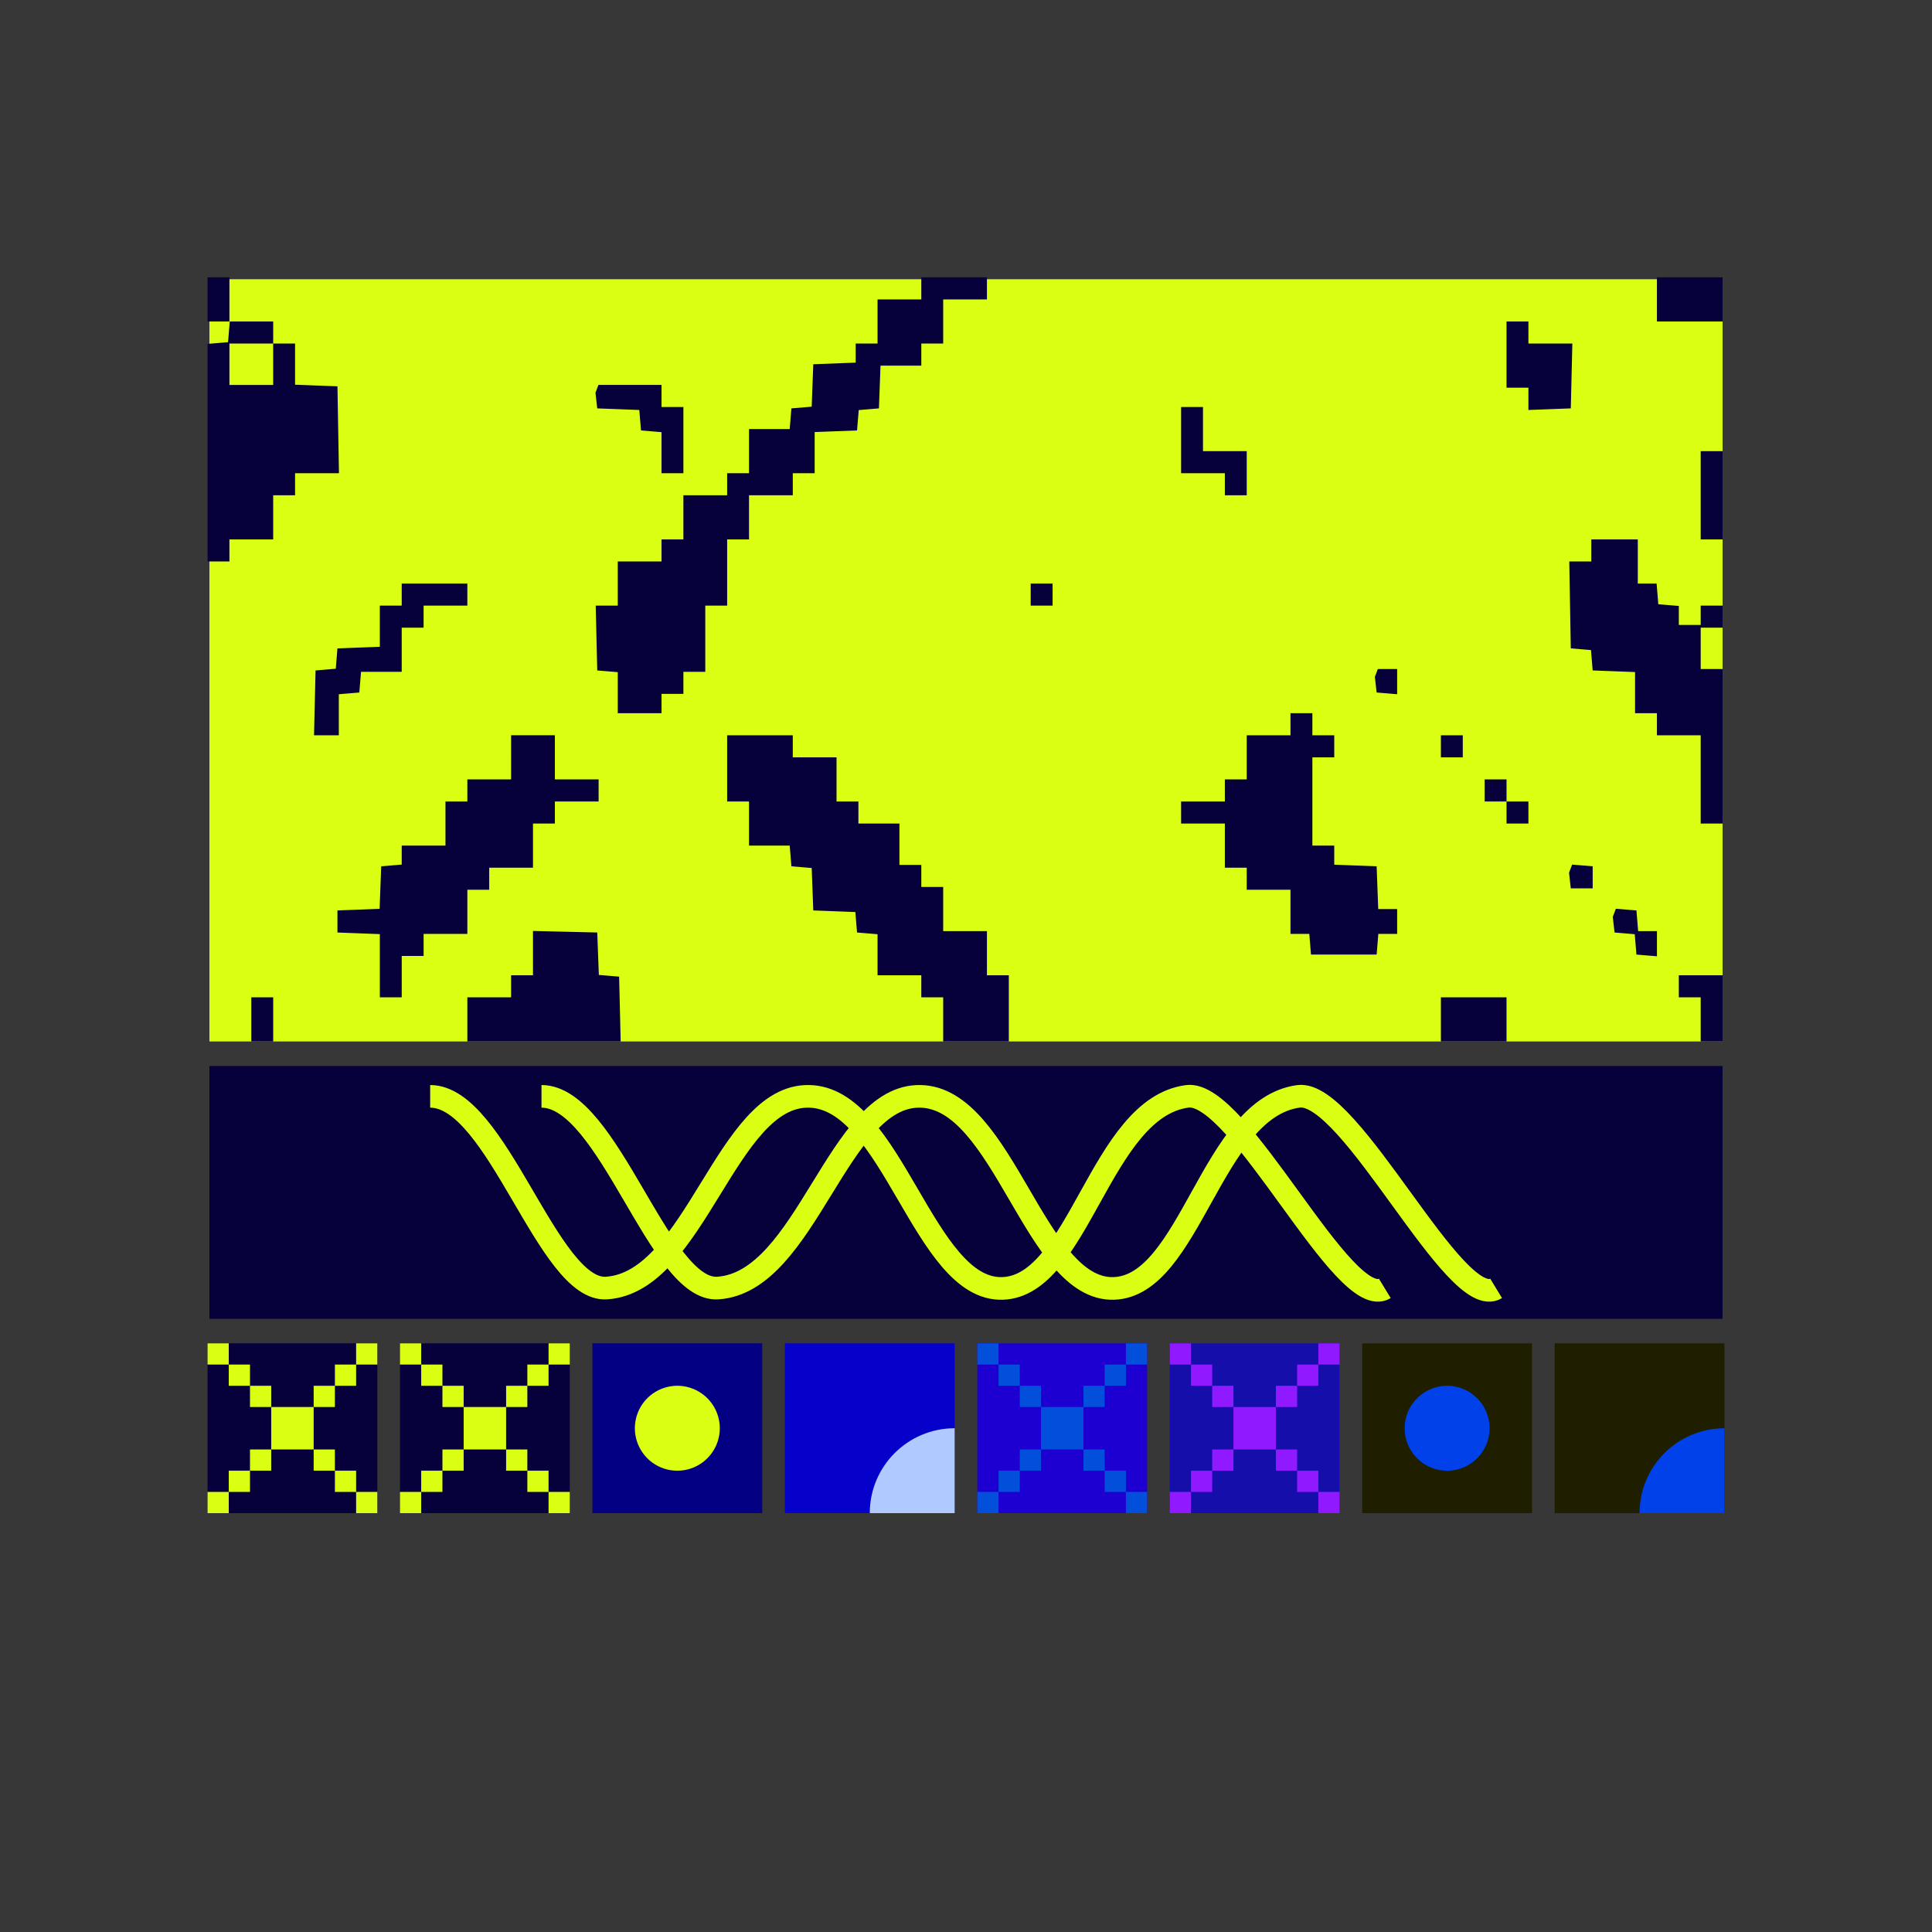 <svg viewBox="0 0 1024 1024" xmlns="http://www.w3.org/2000/svg" width="1024" height="1024"><style>.a{fill:#06003b}.b{fill:#daff13}.c{fill:#06003b}.d{fill:#daff13}.e{fill:#030084}.f{fill:#daff13}.g{fill:#0500ca}.h{fill:#b0caff}.i{fill:#1d00d1}.j{fill:#024fdb}.k{fill:#150eab}.l{fill:#9119ff}.m{fill:#1f1f00}.n{fill:#0041e9}.o{fill:#1f1f00}.p{fill:#0041e9}.s{stroke:#daff13;fill:none}</style><path fill="#373737" d="M0 0h1024v1024H0z"/><rect x="111" y="148" width="802" height="404" class="b"/><rect x="111" y="565" width="802" height="134" class="a"/><rect width="90" height="90" class="a" transform="translate(110,712)"/><g><rect x="0" y="0" fill="none"/><path d="M0 5.625v5.625h11.25V22.5H22.5v11.25h11.25v22.5H22.5V67.5H11.25v11.25H0V90h11.25V78.75H22.5V67.5h11.25V56.25h22.5V67.5H67.5v11.25h11.25V90H90V78.75H78.75V67.5H67.5V56.25H56.25v-22.5H67.5V22.5h11.25V11.25H90V0H78.75v11.25H67.5V22.5H56.25v11.25h-22.5V22.5H22.5V11.25H11.25V0H0z" class="b" transform="translate(110,712)"/></g><rect width="90" height="90" class="c" transform="translate(212,712)"/><g><rect x="0" y="0" fill="none"/><path d="M0 5.625v5.625h11.25V22.5H22.5v11.25h11.25v22.5H22.5V67.5H11.25v11.25H0V90h11.25V78.75H22.5V67.5h11.25V56.25h22.5V67.5H67.5v11.25h11.25V90H90V78.75H78.75V67.5H67.5V56.25H56.25v-22.5H67.5V22.5h11.25V11.25H90V0H78.75v11.25H67.5V22.5H56.25v11.25h-22.5V22.5H22.5V11.25H11.25V0H0z" class="d" transform="translate(212,712)"/></g><rect width="90" height="90" class="e" transform="translate(314,712)"/><g><rect x="0" y="0" fill="none"/><path d="M22.5 45a22.5 22.5 0 1 0 45 0 22.5 22.5 0 1 0-45 0" class="f" transform="translate(314,712)"/></g><rect width="90" height="90" class="g" transform="translate(416,712)"/><g><rect x="0" y="0" fill="none"/><path d="M90 45v45H45c0-24.853 20.147-45 45-45" class="h" transform="translate(416,712)"/></g><rect width="90" height="90" class="i" transform="translate(518,712)"/><g><rect x="0" y="0" fill="none"/><path d="M0 5.625v5.625h11.25V22.5H22.5v11.25h11.25v22.5H22.5V67.5H11.25v11.25H0V90h11.25V78.75H22.5V67.5h11.25V56.25h22.5V67.5H67.5v11.25h11.25V90H90V78.75H78.75V67.5H67.5V56.25H56.25v-22.5H67.5V22.5h11.25V11.25H90V0H78.75v11.25H67.5V22.5H56.25v11.25h-22.5V22.5H22.5V11.25H11.25V0H0z" class="j" transform="translate(518,712)"/></g><rect width="90" height="90" class="k" transform="translate(620,712)"/><g><rect x="0" y="0" fill="none"/><path d="M0 5.625v5.625h11.25V22.5H22.5v11.25h11.25v22.5H22.5V67.5H11.25v11.25H0V90h11.25V78.75H22.5V67.5h11.25V56.25h22.5V67.5H67.5v11.25h11.25V90H90V78.75H78.75V67.5H67.5V56.25H56.25v-22.5H67.5V22.5h11.25V11.25H90V0H78.75v11.25H67.5V22.5H56.25v11.25h-22.5V22.5H22.5V11.25H11.25V0H0z" class="l" transform="translate(620,712)"/></g><rect width="90" height="90" class="m" transform="translate(722,712)"/><g><rect x="0" y="0" fill="none"/><path d="M22.5 45a22.5 22.5 0 1 0 45 0 22.5 22.5 0 1 0-45 0" class="n" transform="translate(722,712)"/></g><rect width="90" height="90" class="o" transform="translate(824,712)"/><g><rect x="0" y="0" fill="none"/><path d="M90 45v45H45c0-24.853 20.147-45 45-45" class="p" transform="translate(824,712)"/></g><path class="a" fill-rule="evenodd" d="M110.007 158.697v11.697h11.771l-.451 5.482-.449 5.483-5.435.453-5.436.455v115.329h11.596v-11.697h23.191v-23.394h11.596v-11.696h23.265l-.4-23.028-.399-23.028-11.233-.427-11.233-.427V182.09h-11.596v-11.696h-23.191V147h-11.596zm378.305-5.849v5.849h-23.191v23.393h-11.595v10.112l-11.233.427-11.234.427-.421 11.246-.422 11.247-5.376.45-5.376.45-.45 5.483-.45 5.483h-21.567v23.394h-11.595v11.696h-23.191v23.394h-11.596v11.697h-23.191v23.393h-11.687l.408 17.18.408 17.179 5.436.454 5.435.454v21.755h23.191v-10.235h11.596v-11.697h11.595v-35.09h11.596v-35.09h11.595v-23.394h23.192v-11.696h11.595V229l11.233-.427 11.234-.427.444-5.399.445-5.4 5.353-.449 5.353-.449.423-11.331.424-11.331h21.619V182.09h11.596v-23.393h23.191V147h-34.787zm389.901 5.849v11.697H913V147h-34.787zm-79.719 29.242v17.545h11.595v11.819l11.233-.427 11.234-.427.408-17.179.408-17.18h-23.283v-11.696h-11.595zm-653.7 5.117v10.966h-23.191V182.09h23.191zM316.4 206.092l-.787 2.069.469 4.145.471 4.143 11.149.426 11.15.425.446 5.423.446 5.423 5.436.453 5.435.455v21.755h11.596v-35.091h-11.596v-11.696h-33.428zm309.61 27.172v17.545h23.191v11.696h11.595v-23.393h-23.191v-23.394H626.01zm275.394 29.241v23.394H913v-46.787h-11.596zm-57.977 29.242v5.849h-11.67l.4 23.028.399 23.028 5.352.448 5.353.449.445 5.4.445 5.399 11.233.427 11.234.427v21.809h11.595v11.697h23.191v46.787H913v-81.878h-11.596v-21.931H913v-11.697h-11.596v10.235h-11.595v-10.058l-5.436-.455-5.435-.453-.449-5.483-.451-5.483h-9.971v-23.393h-24.64zm-630.509 23.394v5.848h-11.596v21.809l-11.233.427-11.233.427-.445 5.399-.445 5.4-5.353.449-5.353.448-.408 17.18-.408 17.18h13.137v-21.755l5.435-.455 5.436-.453.449-5.483.451-5.483h21.566v-23.393h11.595v-11.697h23.192v-11.697h-34.787zm333.372 0v5.848h11.596v-11.697H546.29zm183.201 41.547-.787 2.069.47 4.145.471 4.143 5.436.453 5.435.455v-13.336h-10.237zm-45.503 27.171v5.849h-23.192v23.393h-11.595v11.697H626.01v11.697h23.191v23.393h11.595v11.697h23.192v23.393h9.97l.451 5.483.449 5.483h34.787l.449-5.483.451-5.483h9.971v-13.159h-10.024l-.424-11.331-.423-11.331-11.233-.427-11.233-.427v-10.112h-11.596v-46.787h11.596v-11.696h-11.596v-11.697h-11.595zm-413.092 17.545v11.697h-23.191v11.697h-11.596v23.393h-23.191v10.058l-5.436.455-5.435.453-.422 11.271-.423 11.27-11.172.427-11.174.426v11.696l11.233.427 11.233.427v33.505h11.596v-21.931h11.595v-11.697h23.192v-23.393H259.3v-11.697h23.191v-23.393h11.596v-11.697h23.191v-11.697h-23.191v-23.393h-23.191zm114.506 5.849v17.545h11.595v23.393h21.567l.45 5.483.45 5.483 5.376.45 5.376.451.422 11.246.421 11.247 11.15.425 11.149.425.446 5.423.447 5.423 5.435.454 5.435.454v21.755h23.191v11.696h11.596V552h34.787v-35.09h-11.596v-23.394h-23.191v-23.393h-11.596v-11.697h-11.595v-21.931h-21.742v-11.697H443.38v-23.394h-23.191v-11.696h-34.787zm378.305-11.697v5.848h11.596v-11.696h-11.596zm23.191 23.393v5.849h11.596v11.697h11.595v-11.697h-11.595v-11.697h-11.596zm45.537 41.458-.82 2.158.47 4.145.471 4.144h11.595v-11.697l-5.447-.455-5.447-.454zm23.191 23.394-.82 2.158.47 4.145.471 4.143 5.353.449 5.352.449.445 5.4.445 5.399 5.436.453 5.435.455v-13.336h-9.971l-.45-5.483-.45-5.482-5.447-.455-5.447-.455zm-573.135 21.365v11.744h-11.595v11.696h-23.191V552h81.26l-.407-17.18-.409-17.179-5.376-.451-5.376-.45-.422-11.246-.422-11.247-17.031-.412-17.031-.411zm607.318 17.592v5.848h11.595V552H913v-35.09h-23.191zm-756.611 17.545V552h11.596v-23.394h-11.596zm630.509 0V552h34.787v-23.394h-34.787z" clip-rule="evenodd"/><path class="s" stroke-miterlimit="10" stroke-width="12" d="M228 581.089c35.726 0 62.421 103.8 93.53 101.6 47.167-3.2 63.424-102.4 107.179-101.6 44.356.6 60.814 103 102.562 101.8 40.743-1.2 51.782-95.6 97.945-101.8 27.698-3.8 83.094 115 104.77 101.8M287 581.089c35.726 0 62.421 103.8 93.53 101.6 47.167-3.2 63.424-102.4 107.179-101.6 44.356.6 60.814 103 102.562 101.8 40.743-1.2 51.782-95.6 97.945-101.8 27.698-3.8 83.094 115 104.77 101.8"/></svg>